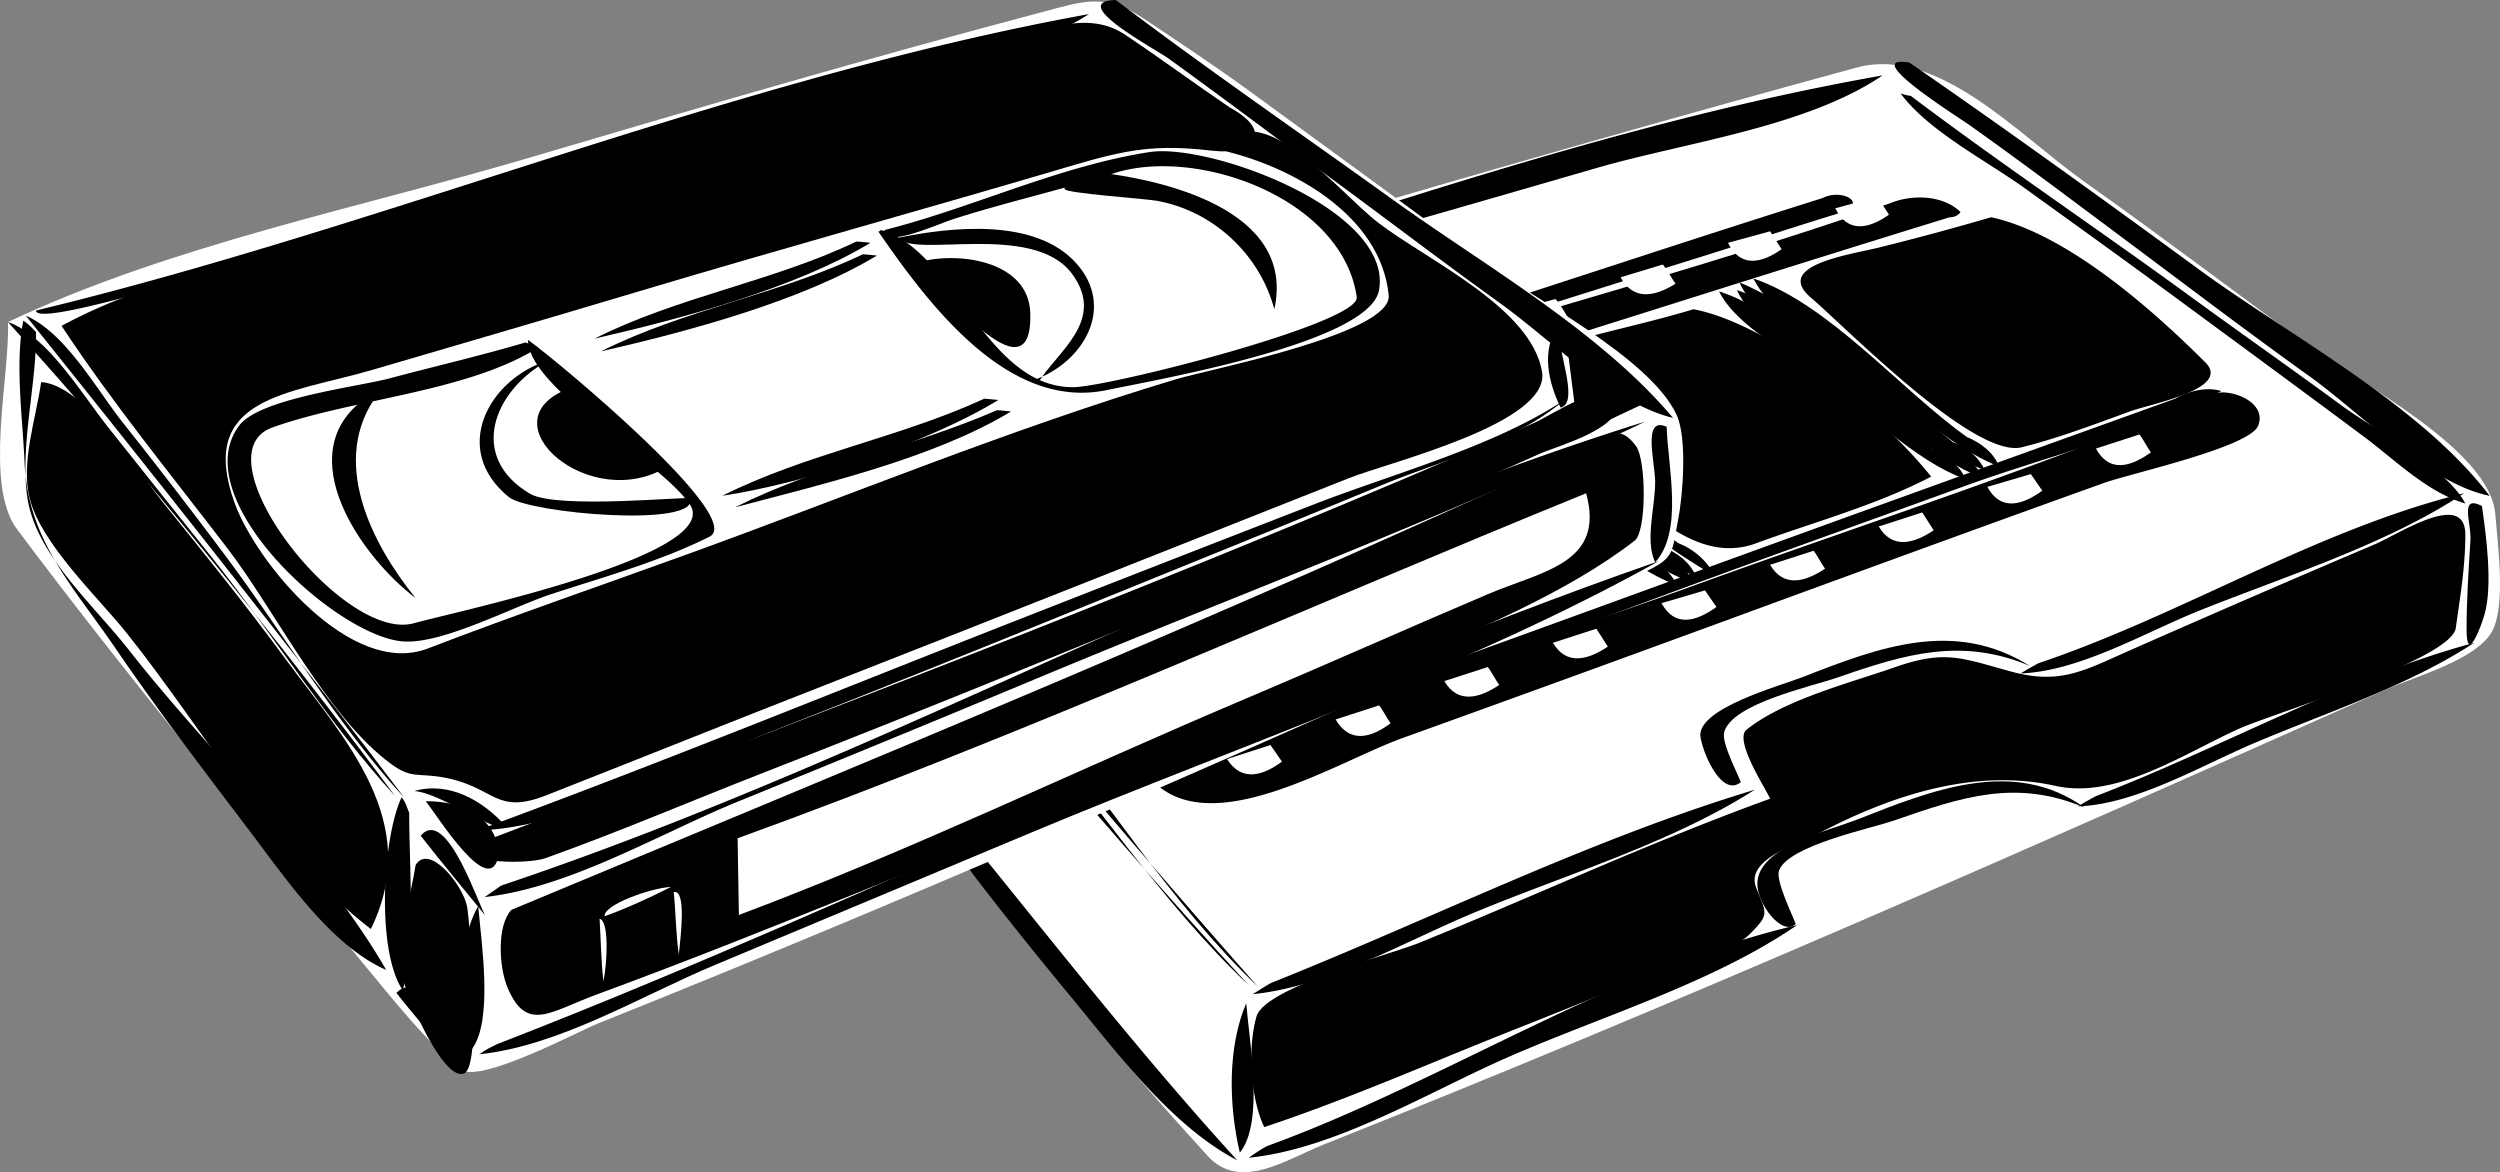 <svg xmlns="http://www.w3.org/2000/svg" viewBox="0 0 276.256 129.533" version="1.0"><rect x="0" y="0" width="276.256" height="129.533" fill="#808080" stroke="none"/><path d="M83.766 43.774c.005 6.159-2.717 18.508 1.005 23.78 5.539 7.848 11.745 15.351 17.746 22.851 6.949 8.686 13.959 17.319 20.979 25.946 3.181 3.909 6.569 7.653 9.958 11.381 3.59 3.947 8.584.423 12.867-1.279 39.552-15.718 78.506-32.954 117.37-50.28 3.22-1.435 9.99-3.276 11.692-6.416 1.559-2.875.598-9.741.354-12.921-.548-7.151-15.223-14.601-20.855-18.757-8.203-6.051-16.35-12.178-24.663-18.077-7.068-5.016-16.099-14.965-25.016-12.545-20.134 5.465-40.176 11.238-60.199 17.091-20.058 5.863-42.158 10.305-61.1 19.226-.04.003-.087.003-.134.003" fill="#fff"/><path d="M84.191 44.48c18.007 21.667 36.22 43.487 54.789 64.532-9.512-9.069-17.271-21.469-25.601-31.732-4.492-5.534-9.078-10.991-13.693-16.422-4.349-5.113-9.424-13.406-15.496-16.376"/><path d="M82.073 45.187c19.197 20.704 36.771 42.924 55.918 63.685-9.545-9.007-17.505-21.146-26.114-31.266-5.016-5.896-10.094-11.739-15.164-17.589-3.973-4.578-9.044-12.482-14.643-14.828"/><path d="M87.015 44.904c-.408 6.594-1.997 14.595-1.06 21.111.441 3.064 5.289 7.158 7.267 9.658 3.151 3.981 6.375 7.896 9.605 11.813 11.217 13.601 22.006 27.704 33.893 40.731-7.378-3.854-13.42-12.075-18.641-18.383a508.053 508.053 0 01-18.386-23.598c-4.741-6.467-13.315-14.745-13.878-22.693-.452-6.371-1.318-13.627-.353-19.91.618.26 1.075.738 1.552 1.265M87.015 42.504c40.614-9.796 79.781-26.894 121.02-34.173-8.443 5.727-21.799 7.395-31.569 10.224-10.961 3.173-21.923 6.343-32.908 9.433-11.19 3.147-22.377 6.304-33.593 9.362-3.84 1.044-22.574 7.298-22.955 5.154M211 6.918c10.776 7.434 21.391 15.102 31.956 22.831 10.178 7.445 24.445 14.926 32.154 25.039-6.659-1.304-14.399-9.26-19.858-13.172-6.64-4.758-13.151-9.703-19.697-14.589-5.936-4.431-11.858-8.898-17.896-13.189-1.3-.924-12.39-7.87-6.65-6.92M140.53 108.59c17.692-7.063 35.123-15.821 53.379-21.323-9.322 5.948-21.009 9.396-31.202 13.659-7.584 3.172-16.036 8.122-24.294 8.934.65-.38 1.53-.98 2.11-1.27M225.26 73.287c15.867-5.342 30.713-14.764 47.023-18.781-8.53 5.649-19.671 9.135-29.184 12.943-6.119 2.449-13.253 6.719-19.814 6.967.57-.357 1.79-1.04 1.97-1.129M231.61 87.972c13.928-5.354 27.369-13.031 41.8-16.944-7.232 4.732-16.189 7.658-24.149 11.015-5.96 2.513-13.185 6.834-19.626 7.062.56-.371 1.81-1.048 1.98-1.133M139.97 126.66c19.537-7.092 38.322-19.694 58.603-24.429-9.382 6.452-21.88 10.142-32.296 14.75-8.614 3.812-18.834 10.016-28.284 10.95.54-.39 1.42-.97 1.98-1.27"/><path d="M274.26 55.918c.476 3.3 1.207 8.768.281 12.002-.371 1.296-1.978 5.599-1.978 1.624 0-3.229.222-6.618.425-9.814.13-1.919-1.28-5.123 1.28-3.812M137.71 110.85c.332 4.22 2.016 13.195-.706 16.52-1.26-5.35-1.34-11.71.71-16.52"/><path d="M151.69 112.4c.217 2.353.229 4.836.565 7.2.23-2.35.78-6.78-.57-7.2M152.39 112.12c2.52-.949 5.188-2.034 7.484-3.529-2.15.36-8.01 2.06-7.48 3.53M160.3 109.3c.146 2.336.153 4.724.425 7.062.39-1.89.81-7.14-.42-7.06" fill="#fff"/><path d="M192.36 86.419c-.424-1.117-2.145-4.372-1.836-5.507.864-3.177 9.596-5.025 12.572-6.062 7.505-2.612 13.674-4.424 21.177-1.28-8.328-5.192-16.573-2.075-25.137 1.271-2.437.952-11.763 3.483-11.225 6.637.38 2.157 2.46 6.623 4.46 4.941M198.43 102.09c-.378-1.021-2.27-4.853-1.835-5.93 1.108-2.75 10.104-4.59 12.713-5.496 7.512-2.61 13.49-4.621 21.037-1.424-7.846-5.613-16.929-1.89-24.996 1.272-3.505 1.374-11.015 3.056-11.156 7.06-.08 2.308 2.79 5.988 4.24 4.518"/><path d="M139.69 124.55c9.16-3.033 18.111-6.994 27.082-10.552 4.404-1.747 8.805-3.495 13.182-5.312 3.68-1.526 10.8-2.782 13.536-5.599 2.024-2.084 1.726-2.092.564-5.016-1.253-3.157 4.851-4.896 6.998-6.021 7.994-4.188 17.147-7.196 26.115-5.203 6.741 1.497 14.158-3.577 20.287-6.337 3.579-1.611 23.419-7.622 23.913-11.103.483-3.405 1.058-6.854 1.058-10.309 0-5.003-7.3-.098-10.024 1.059a2107.68 2107.68 0 00-26.978 11.681c-5.103 2.25-7.729 3.858-13.197 2.369-5.433-1.48-7.245-2.431-12.778-.495-5.015 1.755-12.289 3.592-16.452 6.92-1.394 1.113 1.988 6.305 2.611 7.626-13.094 4.737-25.831 10.652-38.726 15.907-3.328 1.356-17.115 4.937-18.039 8.168-1.03 3.63-.61 9.18.86 12.21M86.45 67.921c.253-6.249-1.206-13.175.14-19.345.649 3.734.796 7.487.953 11.266.078 1.894.614 9.925-1.093 8.079M211.14 10.59c10.173 7.672 20.771 14.77 31.061 22.284 5.472 3.995 11.028 7.877 16.487 11.888 3.918 2.879 11.646 6.888 13.737 10.874-4.213-1.235-7.713-4.776-11.156-7.344-6.76-5.041-13.558-10.027-20.346-15.029-5.669-4.179-11.386-8.289-17.1-12.406-4.289-3.091-10.747-6.372-13.812-10.549.35.162 1.01.285 1.13.282M201.4 21.887c-16.471 5.176-32.834 10.685-49.29 15.907a4881.118 4881.118 0 00-27.952 8.946c-7.354 2.382-16.262 4.173-23.017 7.908 6.893 1.203 17.496-4.503 24.051-6.521a2746.17 2746.17 0 0030.61-9.6c11.034-3.536 22.09-6.999 33.149-10.456 4.768-1.49 9.509-3.062 14.287-4.516 3.4-1.037.31-2.796-1.84-1.668M244.74 43.492c-18.789 8.014-38.523 14.292-57.72 21.271-19.43 7.064-40.674 12.807-59.201 21.938 6.684 5.92 20.101-2.604 27.147-5.139a6348.977 6348.977 0 0036.913-13.42c13.529-4.962 27.062-9.913 40.625-14.778 2.961-1.062 16.135-3.945 17.037-6.343 1.01-2.658-3.16-4.114-4.8-3.529"/><path d="M240.37 44.057c-18.587 6.684-37.18 13.377-55.739 20.141a11774.132 11774.132 0 01-31.412 11.397c-8.368 3.022-18.327 5.426-26.099 9.695 6.778 1.448 18.752-5.632 25.215-7.93 10.884-3.87 21.698-7.948 32.532-11.954 10.716-3.961 21.485-7.785 32.223-11.689 9.112-3.314 19.896-5.862 28.364-10.507-1.72-.527-3.8.082-5.08.847M208.88 22.452c-19.408 6.775-39.428 12.07-59.065 18.153-10.569 3.273-21.154 6.49-31.731 9.736-4.787 1.469-10.29 2.521-14.827 4.589-3.335 1.521-5.331 2.521-.565 3.318 7.271 1.216 18.528-4.778 25.559-6.99 10.138-3.189 20.306-6.286 30.449-9.461 18.907-5.919 37.78-11.953 56.715-17.782.527 0 .938-.191 1.233-.575-1.91-1.891-5.34-1.987-7.77-.988"/><path d="M150.84 73.004c-8.191-6.347-18.078-17.953-27.818-21.322 2.034 4.552 9.213 7.89 13.062 10.944 5.657 4.489 11.71 10.365 18.146 13.627l.281-.283c-.85-1.318-2.16-2.37-3.67-2.966"/><path d="M150.56 73.851c-4.778-4.567-10.425-8.467-15.645-12.526-3.567-2.775-8.014-7.525-12.175-8.795 2.947 5.09 10.125 8.614 14.685 12.23 4.694 3.724 11.246 10.521 16.806 12.2-.72-1.478-2.05-2.514-3.67-3.109"/><path d="M152.54 72.581c-8.417-7.21-17.989-16.36-27.818-21.464 1.966 4.755 9.553 8.449 13.618 11.565 5.287 4.053 11.675 10.768 17.73 13.005-.66-1.431-1.95-2.539-3.53-3.106M148.72 73.993c-8.496-6.579-17.891-17.351-27.818-21.323 2.189 4.612 9.527 8.29 13.617 11.425 5.1 3.905 11.81 11.186 17.73 13.005-.67-1.457-1.94-2.53-3.53-3.107M183.74 60.437c-6.729-5.767-17.05-15.697-25.278-18.357 2.275 4.122 8.183 6.882 12.002 9.673 5.128 3.748 11.055 9.826 16.946 11.933-.66-1.554-2.05-2.607-3.67-3.249"/><path d="M183.6 61.284c-7.231-5.363-16.887-15.886-25.273-18.357 2.037 4.069 8.206 7.052 11.931 9.673 5.128 3.609 11.068 9.977 16.873 11.792-.67-1.459-1.95-2.532-3.53-3.108"/><path d="M185.44 60.014c-7.554-5.602-16.46-15.392-25.276-18.499 1.973 4.18 8.224 6.998 11.933 9.743 5.479 4.056 10.875 8.529 16.733 12.003.093-.095.188-.188.282-.281-.84-1.32-2.15-2.373-3.66-2.966M181.62 61.426c-7.48-5.566-16.594-15.55-25.276-18.357 2.177 4.158 8.252 6.933 12.001 9.673 5.19 3.792 11.026 9.699 16.946 11.932-.66-1.529-2.07-2.621-3.67-3.248M215.8 48.858c-7.048-5.649-15.33-14.203-23.581-17.651 1.769 4.096 7.696 6.707 11.226 9.39 4.82 3.665 10.435 9.296 15.886 11.368-.66-1.443-1.95-2.558-3.54-3.107"/><path d="M215.52 49.564c-7.495-4.963-15.074-14.65-23.584-17.51 1.783 3.97 7.769 6.761 11.228 9.39 4.791 3.642 10.363 9.264 15.886 11.367-.6-1.567-2.06-2.702-3.54-3.247"/><path d="M217.35 48.292c-7.241-5.139-15.204-14.681-23.581-17.51 1.909 4.009 7.704 6.715 11.225 9.391 4.752 3.61 10.409 9.27 15.887 11.367-.5-1.469-2.03-2.642-3.54-3.248M213.54 49.705c-6.842-5.3-15.422-14.858-23.584-17.51 2.002 3.958 7.665 6.683 11.229 9.391 4.729 3.594 10.509 9.439 16.026 11.368-.68-1.556-2.06-2.608-3.68-3.249"/><path d="M112.86 51.965l-4.66 1.271c1.401 2.604 3.723 2.148 5.93.706-.43-.659-.85-1.318-1.27-1.977M124.58 48.152l-4.66 1.271c1.39 2.805 3.789 2.265 6.072.706-.31-.557-1.03-1.601-1.41-1.977M136.44 44.339l-4.662 1.271c1.367 2.757 3.767 2.319 6.074.848-.36-.451-1.07-1.752-1.41-2.119M148.3 40.526l-4.658 1.413c1.4 2.604 3.722 2.148 5.93.706-.33-.468-.94-1.731-1.27-2.119M160.16 36.855l-4.659 1.271c1.364 2.77 3.695 2.288 5.93.706-.42-.659-.85-1.318-1.27-1.977M171.88 33.042l-4.66 1.271c1.367 2.757 3.766 2.318 6.072.847-.39-.657-.88-1.563-1.41-2.118M183.74 29.229l-4.662 1.412c1.429 2.638 3.819 2.127 6.074.706-.35-.45-1.06-1.75-1.41-2.118M195.6 25.559l-4.657 1.271c1.363 2.771 3.695 2.287 5.93.706-.42-.66-.84-1.319-1.27-1.977M207.46 21.746l-4.658 1.271c1.364 2.771 3.695 2.288 5.93.706-.42-.66-.84-1.319-1.27-1.977M140.39 82.324l-4.802 1.554c1.599 2.537 3.932 1.873 6.072.283-.42-.612-.84-1.224-1.27-1.837M152.39 77.947l-4.802 1.553c1.541 2.662 3.887 2.066 6.073.425-.34-.447-.93-1.604-1.27-1.978M164.4 73.71l-4.802 1.553c1.514 2.558 3.89 1.881 6.072.425-.35-.455-.93-1.594-1.27-1.978M176.4 69.475l-4.801 1.553c1.514 2.557 3.89 1.881 6.072.425-.42-.66-.85-1.319-1.27-1.978M188.4 65.238l-4.802 1.412c1.478 2.73 3.866 2.015 6.073.424-.42-.612-.84-1.223-1.27-1.836M200.4 60.861l-4.802 1.552c1.514 2.559 3.891 1.883 6.074.426-.35-.454-.93-1.594-1.27-1.978M212.41 56.625l-4.802 1.552c1.513 2.558 3.89 1.881 6.072.424-.42-.658-.85-1.317-1.27-1.976M224.41 52.388l-4.802 1.412c1.477 2.731 3.866 2.014 6.073.424-.42-.612-.85-1.224-1.27-1.836M236.41 48.011l-4.802 1.554c1.477 2.731 3.866 2.013 6.073.423-.35-.457-.93-1.592-1.27-1.977" fill="#fff"/><path d="M153.38 45.328c-6.818 2.053-13.869 3.369-20.523 5.957-5.425 2.11 6.985 9.415 9.803 11.557 5.421 4.119 10.145 9.613 16.932 8.469 6.337-1.068 14.527-4.277 20.053-7.485-4.91-6.747-17.88-17.175-26.26-18.498M187.13 34.172c-6.368 1.939-13.071 3.06-19.298 5.481-4.679 1.82-3.456 2.55.121 5.413 2.997 2.399 5.982 4.822 9.012 7.181 4.978 3.875 10.513 10.209 17.074 7.792 6.447-2.374 13.248-4.181 19.358-7.37-5.4-6.792-17.61-16.848-26.26-18.497M220.03 24.005a309.903 309.903 0 01-12.315 3.326c-3.295.824-11.803 1.965-7.595 5.57 4.049 3.469 18.069 17.83 23.301 16.521 4.062-1.015 8.032-2.535 11.961-3.964 2.408-.876 11.256-2.478 8.302-5.426-5.89-5.881-15.32-14.214-23.65-16.027M121.05 56.625c-4.049 1.239-8.382 1.991-12.505 3.169-5.739 1.64-8.292 1.644-3.677 6.526 4.555 4.819 13.721 16.833 20.418 16.993 4.04.097 9.777-3.192 13.562-4.509 4.862-1.691 9.356-1.604 6.349-6.082-3.94-5.867-17.36-14.883-24.14-16.097"/><path d="M.877 35.584c.246 5.854-2.696 17.965 1.003 22.897C7.926 66.54 14.176 74.492 20.5 82.335c6.637 8.231 13.266 16.467 20.019 24.604 3.228 3.891 6.389 7.879 10.22 11.2 2.051 1.778 13.178-4.18 15.295-5.026 38.727-15.491 76.943-32.421 114.96-49.556 4.152-1.872 3.672-2.212 4.438-6.086.532-2.689 1.019-9.01-.141-11.578-2.9-6.427-16.412-13.21-22.028-17.37-8.337-6.174-16.721-12.287-25.105-18.396-3.852-2.807-7.833-5.444-11.798-8.088-4.26-2.84-6.539-1.937-11.323-.671-18.841 4.985-37.582 10.447-56.27 15.979-18.996 5.627-39.969 9.75-57.893 18.24" fill="#fff"/><path d="M2.854 34.878C16.921 52.449 31.073 70.25 44.652 88.114c-7.345-7.963-13.317-18.132-19.871-26.87A634.317 634.317 0 0013.635 46.78c-3.001-3.771-6.342-9.956-10.781-11.902"/><path d="M.877 35.584c14.885 16.433 29.58 34.665 42.786 52.388-7.392-8.061-13.462-17.887-20.345-26.49-3.802-4.752-7.588-9.517-11.378-14.278C9.095 43.629 5.24 37.1.877 35.584M46.487 92.35c2.336 2.997 4.853 5.994 7.202 8.897-.576-.48-4.28-12.346-7.202-8.9M43.804 109.72c2.33 2.989 5.017 5.884 7.202 8.897-.69-.53-4.018-12.22-7.202-8.9"/><path d="M3.983 36.714c.055 5.857-1.747 12.288-.987 18.074.84 6.403 7.257 11.941 11.272 17.071 8.961 11.449 21.324 23.006 28.407 35.318-6.008-2.608-11.052-10.032-14.914-15.128-5.056-6.671-10.165-13.332-14.886-20.247-4.847-7.1-9.799-12.104-10.162-20.686C2.5 46.063 1.651 40.332 2.57 35.44c.52.293 1.275 1.095 1.413 1.271M3.983 34.313c39.057-9.445 76.742-25.565 116.36-32.76-8.394 5.318-20.808 6.926-30.328 9.721-10.813 3.174-21.678 6.164-32.51 9.271a2741.99 2741.99 0 01-32.331 9.076c-3.545.97-21.253 6.495-21.188 4.692M123.3 0c10.028 7.599 20.452 14.765 30.671 22.11 10.102 7.26 22.845 14.492 30.896 24.065-6.499-1.528-13.661-8.758-19.076-12.651-6.351-4.566-12.575-9.32-18.881-13.951-5.933-4.357-11.805-8.788-17.773-13.099-1.48-1.068-11.33-6.305-5.84-6.474M55.384 97.857c43.009-14.404 83.05-37.728 126.38-51.258-21.567 10.417-44.235 18.807-66.336 28.016a3927.093 3927.093 0 01-33.667 13.87c-8.79 3.567-18.714 9.594-28.215 10.643.475-.304 1.674-1.173 1.846-1.271"/><path d="M53.971 92.773c38.688-14.712 77.731-29.489 115.65-46.086 1.705-.746 8.218-5.108 9.035-2.489.964 3.088-6.576 5.07-8.525 5.95-9.621 4.344-19.423 8.298-29.176 12.333-18.805 7.779-37.661 15.524-56.621 22.917-8.008 3.122-15.968 6.543-24.063 9.433-2.276.812-11.586.513-6.305-2.058M54.96 115.37c43.124-16.746 84.651-38.164 128.36-53.377-21.609 12.036-46.311 20.37-69.124 29.905-11.726 4.9-23.442 9.824-35.17 14.721-8.183 3.416-17.157 8.938-26.043 9.882.599-.48 1.273-.79 1.973-1.13M184.17 47.164c.123 4.333 1.887 11.544-1.271 14.968-1.153-2.419.01-6.056 0-8.896-.01-2.147-1.45-7.318 1.27-6.072M52.842 100.12c.343 4.015 1.688 12.663-.706 15.816-1.335-4.62-1.739-11.51.706-15.82"/><path d="M52.7 91.786c20.03-7.367 39.806-15.459 59.675-23.247a10174.6 10174.6 0 0132.898-12.834c8.746-3.394 19.832-6.347 27.596-11.507-5.573 4.737-13.399 6.615-20.054 9.364-11.249 4.646-22.536 9.193-33.808 13.779a2937.802 2937.802 0 01-33.452 13.371c-9.923 3.891-22.163 10.681-32.868 11.074M58.067 37.843c-4.941 1.46-9.988 2.626-14.969 3.955-3.572.953-14.402 2.211-16.662 5.224-6.058 8.077 10.86 23.465 18.217 23.864 4.395.238 11.982-3.825 16.239-5.224 5.832-1.916 12.007-3.604 17.509-6.355 4.125-2.063-17.229-19.767-20.053-21.746.047 5.408 14.467 13.238 17.863 18.146 3.882 5.609-25.747 11.847-30.477 13.161-7.901 2.194-24.013-18.641-15.627-21.635 8.92-3.185 21.532-3.895 29.372-8.825-.445-.423-.897-.321-1.412-.565M97.746 25.417c9.784-2.472 19.272-7.073 29.301-8.614 6.581-1.011 26.879 6.371 25.342 15.246-1.006 5.803-24.189 9.829-30.104 11.061-10.838 2.257-19.543-9.269-25.245-17.551.127.033.222-.014.283-.142 8.168 2.254 11.506 17.369 21.251 17.369 3.861 0 31.76-7.073 31.35-9.955-1.54-10.831-17.482-16.637-26.771-13.706-5.844 1.844-11.842 3.189-17.683 5.047-1.99.631-7.857 3.365-7.734 1.245M45.216 89.809c0 6.076.717 14.001-.706 19.629-2.942-4.355-2.255-16.756-.141-21.323.479.525.567 1.066.847 1.692"/><path d="M55.949 91.361c-2.523-2.845-6.266-5.054-10.167-3.953 3.055.246 9.051 4.778 10.167 3.953M172.45 45.045c-1.354-2.804-2.168-6.29-.284-9.038-.11 2.636 2.42 8.479.28 9.038M40.133 44.198c-8.12 6.12-.108 17.456 5.789 21.886-4.898-6.044-9.549-15.231-4.236-22.451l-1.553.565M120.2 18.922c8.053.77 23.07 4.144 20.616 15.25-1.615-6.084-6.784-10.891-13.035-11.994-1.25-.221-10.002-.824-10.124-1.279-.46-1.702 1.89-1.899 2.54-1.977M60.609 39.82c-6.583 2.018-10.882 9.831-4.379 15.11 2.213 1.796 21.025 3.44 20.052.141-.077-.26-14.742 1.238-17.708-.507-6.867-4.041-4.121-11.39 2.035-14.744"/><path d="M63.715 42.645c-10.683 3.172.544 13.79 9.32 9.32l-9.32-9.32M101.14 29.088c4.301-1.401 12.527-.446 12.709 5.507.31 10.288-10.53-3.617-12.71-5.507"/><path d="M99.299 26.265c5.883-1.202 15.117-2.199 19.628 2.824 4.308 4.796.928 10.817-4.519 12.85-.02-.031.338.146.142.282.17-.218.088.337.141.142 1.914-3.355 7.672-6.899 3.742-12.144-4.31-5.75-17.61-1.622-19.131-3.954M4.548 42.221c-.555 3.943-2.271 8.896-1.271 12.85 1.272 5.033 7.501 10.859 10.756 14.926 8.313 10.39 16.366 24.545 26.947 32.662 5.822-11.904-2.883-20.929-9.579-30.037-4.256-5.791-8.776-11.4-13.298-16.986C15.116 51.944 9.41 42.562 4.548 42.22M45.922 95.598c-.622 4.017-2.281 8.957-1.271 12.992.407 1.626 4.319 10.932 6.637 10.026 1.941-.759.657-16.181.354-18.288-.342-2.369-4.205-7.239-5.72-4.732M56.513 100.54c39.176-16.346 78.608-32.467 117.14-50.292 3.547-1.641 4.943-3.892 7.126-.967 1.141 1.529 1.194 9.434-.148 10.467-7.703 5.927-17.645 9.886-26.5 13.788-19.137 8.432-38.354 16.64-57.75 24.461-10.139 4.089-20.283 8.16-30.544 11.934-4.996 1.836-7.632 4.22-9.743-.778-.961-2.26-1.218-6.87.42-8.61M94.639 26.688c-9.217 4.42-19.75 6.096-28.948 10.733 9.523-2.187 22.145-5.537 30.502-10.591-.381-.06-1.332-.125-1.554-.142"/><path d="M95.345 28.1c-9.219 4.417-19.749 6.098-28.948 10.732 9.524-2.186 22.143-5.539 30.502-10.591-.381-.059-1.332-.123-1.554-.141M110.17 45.328c-9.41 4.092-19.746 6.1-28.948 10.731 9.68-2.565 21.963-5.425 30.502-10.59-.38-.059-1.32-.124-1.55-.141"/><path d="M108.76 44.057c-9.303 4.3-19.739 6.096-28.949 10.732 9.112-1.381 22.671-5.779 30.502-10.59-.45-.042-1.32-.118-1.55-.142"/><path d="M81.507 92.633l.141 8.473c18.942-7.1 37.396-16.038 56.04-23.917 8.932-3.775 17.785-7.734 26.709-11.526 6.115-2.598 12.996-3.399 10.874-11.156-31.18 12.692-62.13 26.661-93.763 38.122M66.257 101.53c.137 2.289.158 4.632.423 6.919.438-2.1.639-6.69-.423-6.92M66.821 101.25c2.478-.897 4.98-2.056 7.343-3.248-2.384.138-7.565 2.048-7.343 3.248M74.447 98.563c.227 2.205.234 4.659.565 6.92.216-2.09.854-7.196-.565-6.917" fill="#fff"/><path d="M135.87 11.861c-3.883-2.634-7.671-5.442-11.579-8.049-4.483-2.991-9.978-.011-14.869 1.309-10.844 2.926-21.601 6.184-32.407 9.245-11.907 3.374-23.766 6.885-35.61 10.471-11.183 3.385-24.324 5.564-34.601 11.171 5.589 8.489 12.16 16.52 18.335 24.595 5.308 6.934 11.044 18.697 18.103 23.838 2.365 1.723 2.966.87 6.212 1.554 5.301 1.116 5.354 4.073 10.948 1.872 10.135-3.988 20.241-8.046 30.384-12.012 19.45-7.606 38.85-15.336 58.269-23.018 4.559-1.804 22.287-6.064 21.345-11.746-1.18-7.113-12.711-12.341-18.1-16.478-4.546-3.489-13.145-14.589-17.698-8.093 7.792 1.682 17.957 7.092 18.853 16.098.425 4.262-19.835 8.188-23.5 9.288-18.324 5.499-36.076 12.844-54.071 19.365-9.538 3.456-19.15 6.751-28.619 10.392-8.478 3.259-18.973-9.507-21.346-16.102-4.233-11.765 6.095-12.016 15.184-14.676 9.975-2.919 19.95-5.833 29.907-8.811 15.701-4.696 31.5-9.048 47.211-13.703 6.481-1.92 9.509-2.432 15.817-1.711 4.43.509 6.9-2.042 1.83-4.799M173.29 39.114l1.128 8.896 7.486-3.53c-2.15-2.551-5.51-4.192-8.62-5.366M55.101 94.469c-.113-4.224-4.282-5.989-8.049-5.932 1.297 1.637 7.152 11.068 8.049 5.932"/></svg>